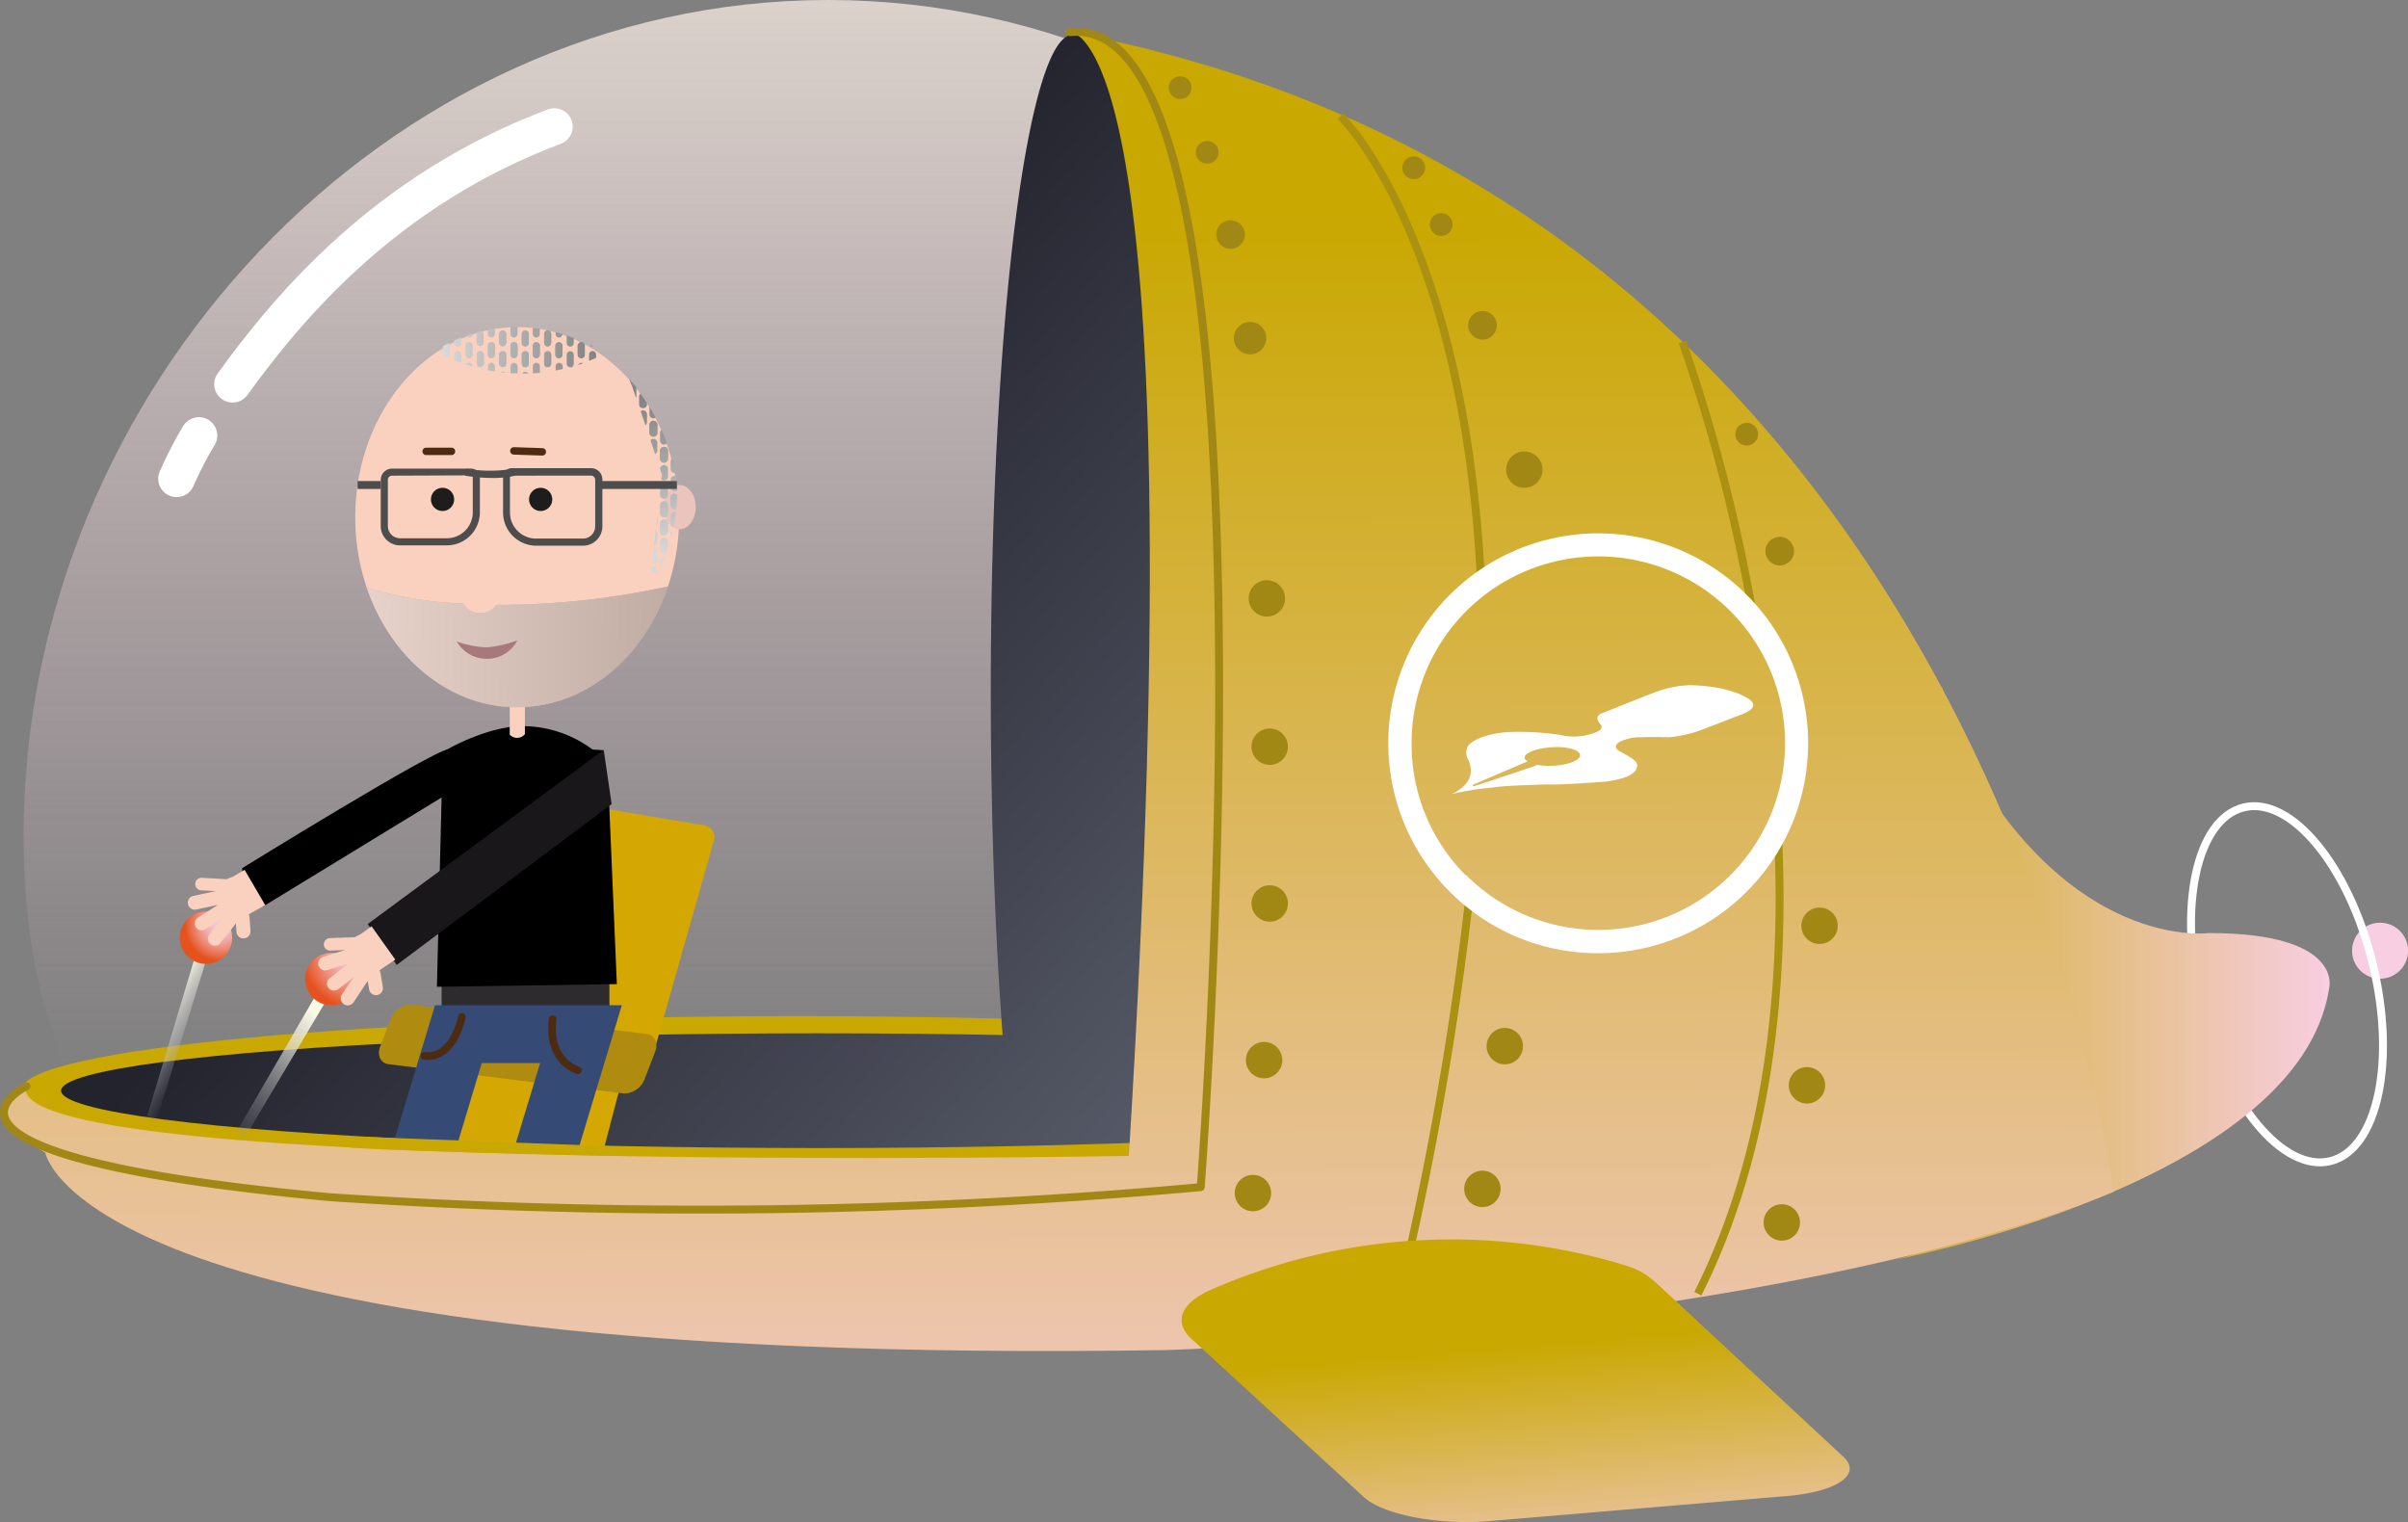 <svg xmlns="http://www.w3.org/2000/svg" xmlns:xlink="http://www.w3.org/1999/xlink" width="304.33" height="192.34" viewBox="0 0 304.33 192.34">
  <rect x="0" y="0" width="304.33" height="192.34" fill="#808080" stroke="none"/>
  <defs>
    <style>
      .a {
        fill: url(#a);
      }

      .ac, .ae, .b, .ct, .d, .j, .k, .x {
        fill: none;
      }

      .b, .d {
        stroke: #fff;
      }

      .ae, .b, .d, .j, .x {
        stroke-linecap: round;
        stroke-linejoin: round;
      }

      .c {
        fill: url(#b);
      }

      .d {
        stroke-width: 4.64px;
      }

      .e {
        fill: url(#c);
      }

      .f {
        fill: #c9a802;
      }

      .g {
        fill: url(#d);
      }

      .h {
        fill: url(#e);
      }

      .i {
        fill: url(#f);
      }

      .j {
        stroke: #a18815;
      }

      .k {
        stroke: #ab9111;
      }

      .ct, .k {
        stroke-miterlimit: 10;
      }

      .l {
        fill: url(#g);
      }

      .m {
        fill: #fff;
      }

      .n {
        fill: #a18815;
      }

      .o {
        fill: url(#h);
      }

      .p {
        fill: url(#i);
      }

      .q {
        fill: url(#j);
      }

      .r {
        fill: url(#k);
      }

      .s {
        fill: #d4a702;
      }

      .t {
        fill: #af8b0f;
      }

      .aa, .u, .v, .w {
        fill-rule: evenodd;
      }

      .v {
        fill: #2d2b2d;
      }

      .w {
        fill: #354b76;
      }

      .ae, .x {
        stroke: #4d2b11;
      }

      .x {
        stroke-width: 0.97px;
      }

      .aa, .y {
        fill: #fad0be;
      }

      .z {
        fill: #1a171b;
      }

      .ab {
        opacity: 0.5;
        fill: url(#l);
      }

      .ad {
        fill: #ebc4be;
      }

      .ae {
        stroke-width: 0.94px;
      }

      .af {
        fill: url(#m);
      }

      .ag {
        fill: url(#n);
      }

      .ah {
        fill: url(#o);
      }

      .ai {
        fill: url(#p);
      }

      .aj {
        fill: url(#q);
      }

      .ak {
        fill: url(#r);
      }

      .al {
        fill: url(#s);
      }

      .am {
        fill: url(#t);
      }

      .an {
        fill: url(#u);
      }

      .ao {
        fill: url(#v);
      }

      .ap {
        fill: url(#w);
      }

      .aq {
        fill: url(#x);
      }

      .ar {
        fill: url(#y);
      }

      .as {
        fill: url(#z);
      }

      .at {
        fill: url(#aa);
      }

      .au {
        fill: url(#ab);
      }

      .av {
        fill: url(#ac);
      }

      .aw {
        fill: url(#ad);
      }

      .ax {
        fill: url(#ae);
      }

      .ay {
        fill: url(#af);
      }

      .az {
        fill: url(#ag);
      }

      .ba {
        fill: url(#ah);
      }

      .bb {
        fill: url(#ai);
      }

      .bc {
        fill: url(#aj);
      }

      .bd {
        fill: url(#ak);
      }

      .be {
        fill: url(#al);
      }

      .bf {
        fill: url(#am);
      }

      .bg {
        fill: url(#an);
      }

      .bh {
        fill: url(#ao);
      }

      .bi {
        fill: url(#ap);
      }

      .bj {
        fill: url(#aq);
      }

      .bk {
        fill: url(#ar);
      }

      .bl {
        fill: url(#as);
      }

      .bm {
        fill: url(#at);
      }

      .bn {
        fill: url(#au);
      }

      .bo {
        fill: url(#av);
      }

      .bp {
        fill: url(#aw);
      }

      .bq {
        fill: url(#ax);
      }

      .br {
        fill: url(#ay);
      }

      .bs {
        fill: url(#az);
      }

      .bt {
        fill: url(#ba);
      }

      .bu {
        fill: url(#bb);
      }

      .bv {
        fill: url(#bc);
      }

      .bw {
        fill: url(#bd);
      }

      .bx {
        fill: url(#be);
      }

      .by {
        fill: url(#bf);
      }

      .bz {
        fill: url(#bg);
      }

      .ca {
        fill: url(#bh);
      }

      .cb {
        fill: url(#bi);
      }

      .cc {
        fill: url(#bj);
      }

      .cd {
        fill: url(#bk);
      }

      .ce {
        fill: url(#bl);
      }

      .cf {
        fill: url(#bm);
      }

      .cg {
        fill: url(#bn);
      }

      .ch {
        fill: url(#bo);
      }

      .ci {
        fill: url(#bp);
      }

      .cj {
        fill: url(#bq);
      }

      .ck {
        fill: url(#br);
      }

      .cl {
        fill: url(#bs);
      }

      .cm {
        fill: url(#bt);
      }

      .cn {
        fill: url(#bu);
      }

      .co {
        fill: url(#bv);
      }

      .cp {
        fill: url(#bw);
      }

      .cq {
        fill: #1d1e1c;
      }

      .cr {
        fill: #a7797c;
      }

      .cs {
        fill: #4e4d4d;
      }

      .ct {
        stroke: #4e4d4d;
      }
    </style>
    <linearGradient id="a" x1="325.13" y1="113.19" x2="310.28" y2="117.43" gradientUnits="userSpaceOnUse">
      <stop offset="0.01" stop-color="#c9a802"/>
      <stop offset="1" stop-color="#f8cee2"/>
    </linearGradient>
    <linearGradient id="b" x1="104.44" y1="-49.44" x2="104.44" y2="135.17" gradientUnits="userSpaceOnUse">
      <stop offset="0.01" stop-color="#fcfae7"/>
      <stop offset="1" stop-color="#f8cee2" stop-opacity="0"/>
    </linearGradient>
    <linearGradient id="c" x1="224.42" y1="124.33" x2="294.21" y2="124.33" xlink:href="#a"/>
    <linearGradient id="d" x1="167.94" y1="193.74" x2="53.35" y2="94.36" gradientUnits="userSpaceOnUse">
      <stop offset="0" stop-color="#6f7483"/>
      <stop offset="1" stop-color="#22232d"/>
    </linearGradient>
    <linearGradient id="e" x1="213.14" y1="141.08" x2="98.56" y2="41.71" xlink:href="#d"/>
    <linearGradient id="f" x1="133.36" y1="26.28" x2="133.83" y2="213.49" xlink:href="#a"/>
    <linearGradient id="g" x1="1697.78" y1="1818.39" x2="1756.56" y2="1818.39" gradientTransform="matrix(0.61, 0.57, -1.62, 0.14, 2084.04, -1051.37)" xlink:href="#a"/>
    <linearGradient id="h" x1="-2019.62" y1="1159.28" x2="-2012.34" y2="1159.28" gradientTransform="translate(2346.81 205.13) rotate(31.74)" gradientUnits="userSpaceOnUse">
      <stop offset="0.01" stop-color="#fcfae7"/>
      <stop offset="1" stop-color="#858b9e" stop-opacity="0"/>
    </linearGradient>
    <linearGradient id="i" x1="-1038.23" y1="493.53" x2="-1046.38" y2="512.56" gradientTransform="translate(1173.45 -66.75) rotate(15.66)" xlink:href="#h"/>
    <radialGradient id="j" cx="-2018.49" cy="1144.9" r="4.56" gradientTransform="matrix(0, 1, -1, 0, 1173.07, 2137.46)" gradientUnits="userSpaceOnUse">
      <stop offset="0" stop-color="#f8cee2"/>
      <stop offset="0.1" stop-color="#f7c9db"/>
      <stop offset="0.26" stop-color="#f5bdc7"/>
      <stop offset="0.45" stop-color="#f2a8a6"/>
      <stop offset="0.66" stop-color="#ee8b78"/>
      <stop offset="0.88" stop-color="#e8673f"/>
      <stop offset="1" stop-color="#e5521e"/>
    </radialGradient>
    <radialGradient id="k" cx="-1035.96" cy="485.2" r="6.68" gradientTransform="translate(530.62 1161.54) rotate(90)" xlink:href="#j"/>
    <linearGradient id="l" data-name="Nouvelle nuance de dégradé 1 2" x1="44.59" y1="80.97" x2="85.8" y2="81.65" gradientUnits="userSpaceOnUse">
      <stop offset="0" stop-color="#d8d8d8"/>
      <stop offset="1" stop-color="#848585"/>
    </linearGradient>
    <linearGradient id="m" x1="55.93" y1="43.65" x2="74.28" y2="43.95" xlink:href="#l"/>
    <linearGradient id="n" x1="55.94" y1="42.92" x2="74.3" y2="43.22" xlink:href="#l"/>
    <linearGradient id="o" x1="55.95" y1="42.07" x2="74.3" y2="42.37" xlink:href="#l"/>
    <linearGradient id="p" x1="55.94" y1="42.45" x2="74.32" y2="42.75" xlink:href="#l"/>
    <linearGradient id="q" x1="55.95" y1="41.69" x2="74.32" y2="41.99" xlink:href="#l"/>
    <linearGradient id="r" x1="55.94" y1="42.37" x2="74.31" y2="42.67" xlink:href="#l"/>
    <linearGradient id="s" x1="55.95" y1="41.55" x2="74.32" y2="41.85" xlink:href="#l"/>
    <linearGradient id="t" x1="55.93" y1="42.32" x2="74.31" y2="42.62" xlink:href="#l"/>
    <linearGradient id="u" x1="55.95" y1="41.57" x2="74.32" y2="41.87" xlink:href="#l"/>
    <linearGradient id="v" x1="55.93" y1="42.27" x2="74.31" y2="42.57" xlink:href="#l"/>
    <linearGradient id="w" x1="55.95" y1="41.8" x2="74.31" y2="42.1" xlink:href="#l"/>
    <linearGradient id="x" x1="55.92" y1="42.56" x2="74.3" y2="42.86" xlink:href="#l"/>
    <linearGradient id="y" x1="55.93" y1="43.1" x2="74.29" y2="43.4" xlink:href="#l"/>
    <linearGradient id="z" x1="55.92" y1="43.97" x2="74.3" y2="44.27" xlink:href="#l"/>
    <linearGradient id="aa" x1="55.91" y1="44.79" x2="74.28" y2="45.09" xlink:href="#l"/>
    <linearGradient id="ab" x1="55.92" y1="43.92" x2="74.3" y2="44.22" xlink:href="#l"/>
    <linearGradient id="ac" x1="55.9" y1="45.03" x2="74.28" y2="45.33" xlink:href="#l"/>
    <linearGradient id="ad" x1="55.91" y1="43.88" x2="74.29" y2="44.18" xlink:href="#l"/>
    <linearGradient id="ae" x1="55.9" y1="44.99" x2="74.27" y2="45.29" xlink:href="#l"/>
    <linearGradient id="af" x1="55.91" y1="43.83" x2="74.29" y2="44.13" xlink:href="#l"/>
    <linearGradient id="ag" x1="55.89" y1="44.94" x2="74.27" y2="45.24" xlink:href="#l"/>
    <linearGradient id="ah" x1="55.91" y1="43.78" x2="74.29" y2="44.08" xlink:href="#l"/>
    <linearGradient id="ai" x1="55.89" y1="44.9" x2="74.27" y2="45.2" xlink:href="#l"/>
    <linearGradient id="aj" x1="55.91" y1="43.74" x2="74.28" y2="44.04" xlink:href="#l"/>
    <linearGradient id="ak" x1="55.89" y1="44.85" x2="74.27" y2="45.15" xlink:href="#l"/>
    <linearGradient id="al" x1="55.9" y1="43.69" x2="74.28" y2="43.99" xlink:href="#l"/>
    <linearGradient id="am" x1="55.91" y1="44.4" x2="74.27" y2="44.7" xlink:href="#l"/>
    <linearGradient id="an" x1="55.89" y1="45.75" x2="74.25" y2="46.05" xlink:href="#l"/>
    <linearGradient id="ao" x1="55.89" y1="46.02" x2="74.25" y2="46.32" xlink:href="#l"/>
    <linearGradient id="ap" x1="55.88" y1="46.64" x2="74.24" y2="46.94" xlink:href="#l"/>
    <linearGradient id="aq" x1="55.88" y1="46.1" x2="74.25" y2="46.4" xlink:href="#l"/>
    <linearGradient id="ar" x1="55.88" y1="46.66" x2="74.23" y2="46.96" xlink:href="#l"/>
    <linearGradient id="as" x1="55.88" y1="46.05" x2="74.25" y2="46.35" xlink:href="#l"/>
    <linearGradient id="at" x1="55.88" y1="46.52" x2="74.24" y2="46.82" xlink:href="#l"/>
    <linearGradient id="au" x1="55.89" y1="45.84" x2="74.25" y2="46.14" xlink:href="#l"/>
    <linearGradient id="av" x1="55.91" y1="45.43" x2="74.25" y2="45.72" xlink:href="#l"/>
    <linearGradient id="aw" x1="79.97" y1="69.66" x2="79.72" y2="50.41" xlink:href="#l"/>
    <linearGradient id="ax" x1="83.21" y1="69.62" x2="82.96" y2="50.37" xlink:href="#l"/>
    <linearGradient id="ay" x1="79.75" y1="69.66" x2="79.5" y2="50.41" xlink:href="#l"/>
    <linearGradient id="az" x1="80.17" y1="69.66" x2="79.92" y2="50.41" xlink:href="#l"/>
    <linearGradient id="ba" x1="81.3" y1="69.64" x2="81.05" y2="50.39" xlink:href="#l"/>
    <linearGradient id="bb" x1="81.38" y1="69.64" x2="81.13" y2="50.39" xlink:href="#l"/>
    <linearGradient id="bc" x1="82.48" y1="69.63" x2="82.23" y2="50.38" xlink:href="#l"/>
    <linearGradient id="bd" x1="82.57" y1="69.63" x2="82.32" y2="50.38" xlink:href="#l"/>
    <linearGradient id="be" x1="83.83" y1="69.61" x2="83.58" y2="50.36" xlink:href="#l"/>
    <linearGradient id="bf" x1="82.61" y1="69.63" x2="82.36" y2="50.38" xlink:href="#l"/>
    <linearGradient id="bg" x1="83.86" y1="69.61" x2="83.61" y2="50.36" xlink:href="#l"/>
    <linearGradient id="bh" x1="82.97" y1="69.62" x2="82.72" y2="50.37" xlink:href="#l"/>
    <linearGradient id="bi" x1="83.84" y1="69.61" x2="83.59" y2="50.36" xlink:href="#l"/>
    <linearGradient id="bj" x1="84.95" y1="69.59" x2="84.7" y2="50.34" xlink:href="#l"/>
    <linearGradient id="bk" x1="83.8" y1="69.61" x2="83.55" y2="50.36" xlink:href="#l"/>
    <linearGradient id="bl" x1="85.08" y1="69.59" x2="84.83" y2="50.34" xlink:href="#l"/>
    <linearGradient id="bm" x1="83.77" y1="69.61" x2="83.52" y2="50.36" xlink:href="#l"/>
    <linearGradient id="bn" x1="85.06" y1="69.59" x2="84.81" y2="50.34" xlink:href="#l"/>
    <linearGradient id="bo" x1="82.84" y1="69.62" x2="82.59" y2="50.37" xlink:href="#l"/>
    <linearGradient id="bp" x1="83.74" y1="69.61" x2="83.49" y2="50.36" xlink:href="#l"/>
    <linearGradient id="bq" x1="84.94" y1="69.59" x2="84.69" y2="50.34" xlink:href="#l"/>
    <linearGradient id="br" x1="82.67" y1="69.62" x2="82.42" y2="50.37" xlink:href="#l"/>
    <linearGradient id="bs" x1="83.71" y1="69.61" x2="83.46" y2="50.36" xlink:href="#l"/>
    <linearGradient id="bt" x1="84.67" y1="69.6" x2="84.42" y2="50.35" xlink:href="#l"/>
    <linearGradient id="bu" x1="82.51" y1="69.63" x2="82.26" y2="50.38" xlink:href="#l"/>
    <linearGradient id="bv" x1="83.49" y1="69.61" x2="83.24" y2="50.36" xlink:href="#l"/>
    <linearGradient id="bw" x1="82.44" y1="69.63" x2="82.19" y2="50.38" xlink:href="#l"/>
  </defs>
  <title>smarin</title>
  <circle class="a" cx="300.8" cy="120.14" r="3.54"/>
  <ellipse class="b" cx="288.82" cy="124.11" rx="11.14" ry="23.01" transform="translate(-21.03 72.64) rotate(-13.78)"/>
  <path class="c" d="M206.12,105.37c0,56.16-45.52,73.45-101.68,73.45-40.81,0-76-9.13-92.19-35.67-6.09-10-9.49-22.43-9.49-37.78C2.76,49.22,48.28-.28,104.44-.28S206.12,49.22,206.12,105.37Z" transform="translate(0.22 0.28)"/>
  <g>
    <path class="d" d="M29.17,48.27c7.08-9.77,19.37-24.56,40.67-32.55" transform="translate(0.22 0.28)"/>
    <path class="d" d="M22.1,60.22a48.59,48.59,0,0,1,2.82-5.46" transform="translate(0.22 0.28)"/>
  </g>
  <path class="e" d="M245.17,86.47S271.5,151.84,238.9,159h0s51.55-9.71,55.25-34.44c0,0,1.85-6.93-15.26-6.93,0,0-20.29,2.77-34.39-29.83" transform="translate(0.22 0.28)"/>
  <path class="f" d="M199,137.43c0,5.14-44.38,9.8-98.65,9.69C37.65,147,2.5,142.57,2.5,137.43s44-9.3,98.25-9.3S199,132.3,199,137.43Z" transform="translate(0.22 0.28)"/>
  <ellipse class="g" cx="103.47" cy="137.83" rx="95.75" ry="7.25"/>
  <path class="h" d="M145.64,135.87a397.38,397.38,0,0,0,2.88-48.75c0-57.33-7.5-83-13.18-83S125,40.64,125,87.12c0,18.5.73,35.59,2,49.48Z" transform="translate(0.22 0.28)"/>
  <path class="i" d="M5.51,145.39s4.36,27.09,141.7,24.94c0,0,76.06-2.38,119.7-20,0,0-16-125.22-132.62-146.69,0,0,17.26-6.31,8.16,142.15,0,0-138.86,2.6-139.43-8.38C3,137.4-4.27,139.43,5.51,145.39Z" transform="translate(0.22 0.28)"/>
  <path class="j" d="M3.13,137s-18.37,8.69,38.22,14a701.5,701.5,0,0,0,110.18-1.26S163,.72,135,3.79" transform="translate(0.22 0.28)"/>
  <path class="k" d="M185.4,113.84a424.77,424.77,0,0,1-10,54.65" transform="translate(0.22 0.28)"/>
  <path class="k" d="M169.19,14.4S185,29.47,187,74.12" transform="translate(0.22 0.28)"/>
  <path class="k" d="M224.46,104.49c1,19.63-1.09,40.84-10.1,58.72" transform="translate(0.22 0.28)"/>
  <path class="k" d="M212.42,42.94a218,218,0,0,1,9,35.09" transform="translate(0.22 0.28)"/>
  <path class="l" d="M203.05,159c3.72,1.06,4.35,1.26,6.72,3.46l23,21.37c2.37,2.2-.82,4.41-7.12,4.94l-37.74,3.18c-6.3.53-13.33-.82-15.71-3l-22-20.19c-1.08-1-2.66-3.72,2.75-6.11A75.69,75.69,0,0,1,203.05,159Z" transform="translate(0.22 0.28)"/>
  <g>
    <path class="m" d="M183,112.4a26.53,26.53,0,1,1,18.77,7.78A26.36,26.36,0,0,1,183,112.4Zm2.09-2.08a23.6,23.6,0,1,0-6.91-16.68A23.45,23.45,0,0,0,185,110.31Z" transform="translate(0.22 0.28)"/>
    <path class="m" d="M183.27,100.06s2.15-.88,2.37-2.59a3.17,3.17,0,0,0-.4-1.94,1.74,1.74,0,0,1,.07-1.54s.9-1.4,4.9-1.75a35,35,0,0,1,6.74.35,7.34,7.34,0,0,0,4-.15s1.08-.31,1.19-.63a.57.57,0,0,0,0-.47,1.7,1.7,0,0,1-.47-.73.65.65,0,0,1,.43-.69s6-2.43,7.29-2.88a13.65,13.65,0,0,1,3.89-.73,21.78,21.78,0,0,1,4.06.42,20.24,20.24,0,0,1,2.28.69c.19.15,3.67,1.31.23,2.6L215,91.89a16,16,0,0,1-4.28,1s-2.4-.07-3.36,0a6.05,6.05,0,0,0-2.55.43s-1.7.63-.17,1.43c0,0,1.92.95,2,1.47,0,0,.33.59-.59,1.28,0,0-.6.62-3.39,1,0,0-6,.45-7.4.35,0,0-5.65.13-6.86.4A34.42,34.42,0,0,0,183.27,100.06Zm9.56-4.12-6.74,2.88c-.27.12-.27.34.08.22,0,0,7.35-2.4,7.91-2.66a9.24,9.24,0,0,0,1.93.11c1.94-.08,3.49-.69,3.47-1.34s-1.6-1.13-3.54-1-3.49.68-3.47,1.34C192.47,95.64,192.62,95.8,192.83,95.94Z" transform="translate(0.22 0.28)"/>
  </g>
  <circle class="n" cx="158.35" cy="150.77" r="2.3"/>
  <circle class="n" cx="187.35" cy="150.24" r="2.3"/>
  <circle class="n" cx="225.19" cy="154.48" r="2.3"/>
  <circle class="n" cx="228.37" cy="137.15" r="2.3"/>
  <circle class="n" cx="229.96" cy="116.99" r="2.3"/>
  <circle class="n" cx="190.18" cy="132.2" r="2.3"/>
  <circle class="n" cx="192.65" cy="59.35" r="2.3"/>
  <circle class="n" cx="159.76" cy="133.97" r="2.3"/>
  <circle class="n" cx="160.47" cy="114.17" r="2.3"/>
  <circle class="n" cx="160.47" cy="94.36" r="2.3"/>
  <circle class="n" cx="160.11" cy="75.62" r="2.3"/>
  <circle class="n" cx="157.99" cy="42.73" r="2.05"/>
  <circle class="n" cx="155.52" cy="29.64" r="1.81"/>
  <circle class="n" cx="187.36" cy="41.11" r="1.81"/>
  <circle class="n" cx="224.93" cy="69.65" r="1.81"/>
  <circle class="n" cx="149.15" cy="11.07" r="1.44"/>
  <circle class="n" cx="178.67" cy="21.2" r="1.44"/>
  <circle class="n" cx="220.76" cy="54.87" r="1.44"/>
  <circle class="n" cx="152.57" cy="19.25" r="1.44"/>
  <circle class="n" cx="182.14" cy="28.38" r="1.44"/>
  <polygon class="o" points="19.69 141.86 18.62 140.98 25.16 119.19 26.59 119.63 19.69 141.86"/>
  <polygon class="p" points="29.73 143.31 30.89 143.84 42.65 124.05 41.35 123.29 29.73 143.31"/>
  <circle class="q" cx="25.82" cy="118.22" r="3.31" transform="translate(-88.09 78.27) rotate(-58.26)"/>
  <circle class="r" cx="41.65" cy="123.44" r="3.31" transform="translate(-88.23 130.49) rotate(-74.33)"/>
  <g>
    <polygon class="s" points="58.68 135.25 55.74 144.4 76.35 145.08 78.93 135.18 58.68 135.25"/>
    <path class="s" d="M82.72,131.62a3,3,0,0,1-2.79,1.92l-22.28-3.12c-1.25,0-2-.87-1.74-1.93l7.24-26.4A3,3,0,0,1,66,100.17l22.28,3.78c1.25,0,2,.87,1.74,1.94Z" transform="translate(0.22 0.28)"/>
    <path class="t" d="M81.26,136.05a2.76,2.76,0,0,1-2.64,1.85l-29.76-3.7c-1-.13-1.47-1.17-1-2.32l1.29-3.34a2.77,2.77,0,0,1,2.64-1.85l29.76,3.7c1,.13,1.47,1.17,1,2.32Z" transform="translate(0.22 0.28)"/>
    <circle class="t" cx="73.52" cy="111.76" r="1.9"/>
    <circle class="t" cx="71.62" cy="122.04" r="1.9"/>
  </g>
  <path class="u" d="M75.3,94.94a14.88,14.88,0,0,0-8.95-3.45c-4.75-.22-10.29,3.07-10.29,3.07" transform="translate(0.22 0.28)"/>
  <polygon class="v" points="77.02 127.15 55.81 127.09 55.81 122.55 77.02 122.61 77.02 127.15"/>
  <polygon class="w" points="73.08 145.28 78.59 127.03 54.98 127.03 49.67 144.62 57.69 144.95 60.89 134.34 68.26 134.34 64.99 145.15 73.08 145.28"/>
  <path class="x" d="M69.63,128.51s-.91,4.92,3.19,6.47" transform="translate(0.22 0.28)"/>
  <path class="x" d="M58.15,128.23s-1,5.38-4.74,4.92" transform="translate(0.22 0.28)"/>
  <g>
    <path class="x" d="M78.92,100.32" transform="translate(0.22 0.28)"/>
    <path d="M76,94.52c-7.08-.37-3.81-.33-3.82-.33l-15.79.24c-1.87.09-26,15-26,15,0,2.28,1,5.46,2.86,4.71L55.59,100.5,55,124.42l22.74-.34-1-23.42Z" transform="translate(0.22 0.28)"/>
  </g>
  <path class="y" d="M31.45,117.43l-.14-1.86a.87.87,0,0,0-.09-.31l2.08-1.16-2.61-4.46-1.56.91a2.63,2.63,0,0,0-.66.27.88.88,0,0,0-.18,0l-3-.17a.79.79,0,0,0-.09,1.58l1.83.1-2.84.61a.88.88,0,0,0,.37,1.72l2.76-.59,0,0-2.51,1.61a.88.88,0,0,0-.27,1.21.87.87,0,0,0,1.21.26l2.13-1.37-1.66,2.06a.88.88,0,0,0,1.37,1.1l2-2.52.09,1.14a.88.88,0,0,0,1.75-.13Z" transform="translate(0.22 0.28)"/>
  <polygon class="z" points="50.14 121.94 77.3 101.61 76.3 94.77 46.47 116.77 50.14 121.94"/>
  <path class="y" d="M48.17,124.49l-.31-1.84a.84.84,0,0,0-.12-.31l2-1.35-3-4.21-1.46,1.05a2.52,2.52,0,0,0-.63.33.6.6,0,0,0-.18,0l-3,.11a.79.79,0,0,0,.06,1.58l1.83-.07-2.77.87a.88.88,0,0,0,.52,1.68l2.69-.84,0,0-2.35,1.84a.88.88,0,1,0,1.08,1.39l2-1.56L43,125.38a.88.88,0,0,0,1.47,1l1.78-2.7.19,1.13a.88.88,0,0,0,1.73-.3Z" transform="translate(0.22 0.28)"/>
  <path class="f" d="M42.68,143.27l34,1.29.51,1.21s-29-.54-34.16-1.12Z" transform="translate(0.22 0.28)"/>
  <path class="aa" d="M64.2,88v4.56a1.27,1.27,0,0,0,1.92-.07V88Z" transform="translate(0.22 0.28)"/>
  <g>
    <path class="y" d="M60.48,77.22a2.55,2.55,0,0,0,2.06-1.06A99.58,99.58,0,0,0,84.2,73.83a27.69,27.69,0,0,0,1.41-8.77c0-13.29-9.16-24-20.46-24s-20.47,10.76-20.47,24A27.67,27.67,0,0,0,46.13,74a48,48,0,0,0,12.18,2A2.55,2.55,0,0,0,60.48,77.22Z" transform="translate(0.22 0.28)"/>
    <path class="y" d="M65.14,89.1c8.67,0,16.07-6.33,19.05-15.27a99.58,99.58,0,0,1-21.65,2.33A2.55,2.55,0,0,1,58.32,76a48,48,0,0,1-12.18-2C49.15,82.83,56.52,89.1,65.14,89.1Z" transform="translate(0.22 0.28)"/>
    <path class="ab" d="M65.14,89.1c8.67,0,16.07-6.33,19.05-15.27a99.58,99.58,0,0,1-21.65,2.33A2.55,2.55,0,0,1,58.32,76a48,48,0,0,1-12.18-2C49.15,82.83,56.52,89.1,65.14,89.1Z" transform="translate(0.22 0.28)"/>
  </g>
  <ellipse class="ac" cx="65.66" cy="65.49" rx="20.47" ry="24.05"/>
  <ellipse class="ad" cx="85.9" cy="64.08" rx="2.03" ry="2.79"/>
  <line class="ae" x1="53.86" y1="57.04" x2="57.06" y2="57.04"/>
  <line class="ae" x1="68.54" y1="57.1" x2="64.94" y2="56.98"/>
  <g>
    <path class="af" d="M72.8,43.42a.44.44,0,1,1,.89,0v1.11a.44.44,0,1,1-.89,0Zm-2.82,0a.44.44,0,1,1,.89,0v1.11a.44.44,0,1,1-.89,0Zm-1.43-1.49a.44.44,0,1,1,.89,0V43a.44.44,0,1,1-.89,0Zm0,2.62a.44.44,0,1,1,.89,0v1.11a.44.44,0,1,1-.89,0Zm-1.43-1.14a.44.44,0,1,1,.89,0v1.11a.44.44,0,1,1-.89,0ZM59.5,44.53a.44.44,0,1,1-.89,0V43.42a.44.44,0,1,1,.89,0Zm1.43,1.13a.44.44,0,1,1-.89,0V44.55a.44.44,0,1,1,.89,0Zm1.39-1.13a.44.44,0,1,1-.89,0V43.42a.44.44,0,1,1,.89,0Zm1.43,1.13a.44.44,0,1,1-.89,0V44.55a.44.44,0,1,1,.89,0Zm0-2.62a.44.44,0,1,1-.89,0V41.93a.44.44,0,1,1,.89,0Zm1.43,1.49a.44.44,0,1,1-.89,0V43.42a.44.44,0,1,1,.89,0Zm.54-2.6a.44.44,0,1,1,.89,0V43a.44.44,0,1,1-.89,0Zm0,2.62a.44.44,0,1,1,.89,0v1.11a.44.44,0,1,1-.89,0Z" transform="translate(0.22 0.28)"/>
    <path class="ag" d="M57.62,43.52a.46.46,0,0,0,.44-.47v-.67l-.89.37V43A.46.46,0,0,0,57.62,43.52Z" transform="translate(0.22 0.28)"/>
    <path class="ah" d="M59.05,42.38a.46.46,0,0,0,.44-.47v0l-.82.27A.43.43,0,0,0,59.05,42.38Z" transform="translate(0.22 0.28)"/>
    <path class="ai" d="M60,43a.44.44,0,1,0,.89,0V41.93a.47.47,0,0,0-.22-.4l-.58.14a.49.49,0,0,0-.08.26Z" transform="translate(0.22 0.28)"/>
    <path class="aj" d="M61.88,42.38a.46.46,0,0,0,.44-.47v-.7c-.3,0-.59.09-.89.15v.55A.46.46,0,0,0,61.88,42.38Z" transform="translate(0.22 0.28)"/>
    <path class="ak" d="M63.31,41.46a.46.46,0,0,0-.44.47V43a.44.44,0,1,0,.89,0V41.93A.46.46,0,0,0,63.31,41.46Z" transform="translate(0.22 0.28)"/>
    <path class="al" d="M64.74,42.38a.46.46,0,0,0,.44-.47V41h-.89v.89A.46.46,0,0,0,64.74,42.38Z" transform="translate(0.22 0.28)"/>
    <path class="am" d="M66.17,43.52a.46.46,0,0,0,.44-.47V41.93a.44.44,0,1,0-.89,0V43A.46.46,0,0,0,66.17,43.52Z" transform="translate(0.22 0.28)"/>
    <path class="an" d="M67.56,42.38a.46.46,0,0,0,.44-.47v-.66l-.89-.12v.78A.46.46,0,0,0,67.56,42.38Z" transform="translate(0.22 0.28)"/>
    <path class="ao" d="M69,43.52a.46.46,0,0,0,.44-.47V41.93a.44.44,0,1,0-.89,0V43A.46.46,0,0,0,69,43.52Z" transform="translate(0.22 0.28)"/>
    <path class="ap" d="M70.42,42.38a.46.46,0,0,0,.44-.45L70,41.68v.22A.46.46,0,0,0,70.42,42.38Z" transform="translate(0.22 0.28)"/>
    <path class="aq" d="M71.85,43.52a.46.46,0,0,0,.44-.47v-.62l-.89-.31V43A.46.46,0,0,0,71.85,43.52Z" transform="translate(0.22 0.28)"/>
    <path class="ar" d="M74.67,43.52l.08,0-.44-.21A.43.43,0,0,0,74.67,43.52Z" transform="translate(0.22 0.28)"/>
    <path class="as" d="M56.64,44.53V43.42a.49.49,0,0,0-.14-.34l-.75.39v1.06l.73.36A.48.48,0,0,0,56.64,44.53Z" transform="translate(0.22 0.28)"/>
    <path class="at" d="M57.62,44.08a.46.46,0,0,0-.44.47v.67c.29.12.59.23.89.34v-1A.46.46,0,0,0,57.62,44.08Z" transform="translate(0.22 0.28)"/>
    <path class="au" d="M59.05,42.94a.46.46,0,0,0-.44.47v1.11a.44.44,0,1,0,.89,0V43.42A.46.46,0,0,0,59.05,42.94Z" transform="translate(0.22 0.28)"/>
    <path class="av" d="M60.48,44.08a.46.46,0,0,0-.44.47v1.11a.44.44,0,1,0,.89,0V44.55A.46.46,0,0,0,60.48,44.08Z" transform="translate(0.22 0.28)"/>
    <path class="aw" d="M61.88,42.94a.46.46,0,0,0-.44.47v1.11a.44.44,0,1,0,.89,0V43.42A.46.46,0,0,0,61.88,42.94Z" transform="translate(0.22 0.28)"/>
    <path class="ax" d="M63.31,44.08a.46.46,0,0,0-.44.47v1.11a.44.44,0,1,0,.89,0V44.55A.46.46,0,0,0,63.31,44.08Z" transform="translate(0.22 0.28)"/>
    <path class="ay" d="M64.74,42.94a.46.46,0,0,0-.44.47v1.11a.44.44,0,1,0,.89,0V43.42A.46.46,0,0,0,64.74,42.94Z" transform="translate(0.22 0.28)"/>
    <path class="az" d="M66.17,46.14a.46.46,0,0,0,.44-.47V44.55a.44.44,0,1,0-.89,0v1.11A.46.46,0,0,0,66.17,46.14Z" transform="translate(0.22 0.28)"/>
    <path class="ba" d="M67.56,45a.46.46,0,0,0,.44-.47V43.42a.44.44,0,1,0-.89,0v1.11A.46.46,0,0,0,67.56,45Z" transform="translate(0.22 0.28)"/>
    <path class="bb" d="M69,46.14a.46.46,0,0,0,.44-.47V44.55a.44.44,0,1,0-.89,0v1.11A.46.46,0,0,0,69,46.14Z" transform="translate(0.22 0.28)"/>
    <path class="bc" d="M70.42,45a.46.46,0,0,0,.44-.47V43.42a.44.44,0,1,0-.89,0v1.11A.46.46,0,0,0,70.42,45Z" transform="translate(0.22 0.28)"/>
    <path class="bd" d="M72.29,45.67V44.55a.44.44,0,1,0-.89,0v1.11a.46.46,0,0,0,.44.47l.08,0,.11,0A.48.48,0,0,0,72.29,45.67Z" transform="translate(0.22 0.28)"/>
    <path class="be" d="M73.24,45a.46.46,0,0,0,.44-.47V43.42a.44.44,0,1,0-.89,0v1.11A.46.46,0,0,0,73.24,45Z" transform="translate(0.22 0.28)"/>
    <path class="bf" d="M74.67,44.08a.46.46,0,0,0-.44.47v.77c.3-.12.6-.25.89-.39v-.38A.46.46,0,0,0,74.67,44.08Z" transform="translate(0.22 0.28)"/>
    <path class="bg" d="M59.05,45.57a.43.43,0,0,0-.36.22l.81.25A.46.46,0,0,0,59.05,45.57Z" transform="translate(0.22 0.28)"/>
    <path class="bh" d="M61.88,45.57a.46.46,0,0,0-.44.47v.47l.89.15V46A.46.46,0,0,0,61.88,45.57Z" transform="translate(0.22 0.28)"/>
    <path class="bi" d="M63.09,46.77l.52.06a.43.43,0,0,0-.3-.13A.41.41,0,0,0,63.09,46.77Z" transform="translate(0.22 0.28)"/>
    <path class="bj" d="M64.74,45.57a.46.46,0,0,0-.44.47v.85l.89,0V46A.46.46,0,0,0,64.74,45.57Z" transform="translate(0.22 0.28)"/>
    <path class="bk" d="M66.17,46.7a.43.43,0,0,0-.38.24h.75A.43.43,0,0,0,66.17,46.7Z" transform="translate(0.22 0.28)"/>
    <path class="bl" d="M67.56,45.57a.46.46,0,0,0-.44.47v.87l.89-.07V46A.46.46,0,0,0,67.56,45.57Z" transform="translate(0.22 0.28)"/>
    <path class="bm" d="M68.79,46.76l.28,0-.08,0A.41.41,0,0,0,68.79,46.76Z" transform="translate(0.22 0.28)"/>
    <path class="bn" d="M70.42,45.57A.46.46,0,0,0,70,46v.54l.89-.18V46A.46.46,0,0,0,70.42,45.57Z" transform="translate(0.22 0.28)"/>
    <path class="bo" d="M72.85,45.84l.61-.21a.41.41,0,0,0-.21-.06A.44.44,0,0,0,72.85,45.84Z" transform="translate(0.22 0.28)"/>
  </g>
  <g>
    <path class="bp" d="M80,48.41,79.64,48a.49.49,0,0,1-.23-.1l.17.46.14,0A.49.49,0,0,1,80,48.41Z" transform="translate(0.22 0.28)"/>
    <path class="bq" d="M82.86,54.39a.5.5,0,0,1-1,0v-1a.5.5,0,0,1,1,0Zm.84,3.79a.5.5,0,0,1-.5-.5v-1a.5.5,0,0,1,1,0v1A.5.5,0,0,1,83.7,58.18Zm-.5,5.42a.5.5,0,0,1,1,0v1a.5.5,0,1,1-1,0Zm0,2.3a.5.5,0,1,1,1,0v1a.5.5,0,0,1-1,0Z" transform="translate(0.22 0.28)"/>
    <path class="br" d="M79.3,47.59l.11.29a.49.49,0,0,0,.23.1Z" transform="translate(0.22 0.28)"/>
    <path class="bs" d="M80.21,48.82a.5.5,0,0,0,0-.15l-.2-.26a.49.49,0,0,0-.27-.09l-.14,0L80.16,50a.49.49,0,0,0,.05-.21Z" transform="translate(0.22 0.28)"/>
    <path class="bt" d="M80.55,49.81v1a.5.5,0,1,0,1,0v-.15c-.28-.45-.56-.85-.81-1.2A.49.49,0,0,0,80.55,49.81Z" transform="translate(0.22 0.28)"/>
    <path class="bu" d="M81.55,53.08v-1a.5.5,0,0,0-.5-.5.49.49,0,0,0-.3.11l.6,1.76A.49.49,0,0,0,81.55,53.08Z" transform="translate(0.22 0.28)"/>
    <path class="bv" d="M82.36,52.59a.49.49,0,0,0,.28-.1c-.26-.49-.52-.95-.78-1.37v1A.5.5,0,0,0,82.36,52.59Z" transform="translate(0.22 0.28)"/>
    <path class="bw" d="M82.36,52.91a.5.5,0,0,0-.5.5v1a.5.5,0,0,0,1,0v-1A.5.5,0,0,0,82.36,52.91Z" transform="translate(0.22 0.28)"/>
    <path class="bx" d="M83.2,54.41v1a.5.5,0,0,0,.5.5.49.49,0,0,0,.38-.19c-.21-.58-.44-1.14-.68-1.67A.49.49,0,0,0,83.2,54.41Z" transform="translate(0.22 0.28)"/>
    <path class="by" d="M82.86,56.68v-1a.5.5,0,0,0-.87-.33l.58,1.75A.5.5,0,0,0,82.86,56.68Z" transform="translate(0.22 0.28)"/>
    <path class="bz" d="M84.2,56.7a.5.5,0,0,0-1,0v1a.5.5,0,1,0,1,0Z" transform="translate(0.22 0.28)"/>
    <path class="ca" d="M82.85,58a.49.49,0,0,0-.07-.22Z" transform="translate(0.22 0.28)"/>
    <path class="cb" d="M84.2,60V59a.5.5,0,0,0-1,0v0l.23.69-.07.62A.5.5,0,0,0,84.2,60Z" transform="translate(0.22 0.28)"/>
    <path class="cc" d="M84.54,58v1a.5.5,0,0,0,.5.5h.05c-.1-.62-.23-1.24-.39-1.83A.49.49,0,0,0,84.54,58Z" transform="translate(0.22 0.28)"/>
    <path class="cd" d="M83.7,62.77a.5.5,0,0,0,.5-.5v-1a.5.5,0,0,0-.5-.5.49.49,0,0,0-.42.25l-.08.71v.51A.5.5,0,0,0,83.7,62.77Z" transform="translate(0.22 0.28)"/>
    <path class="ce" d="M84.54,60.31v1a.5.5,0,0,0,.5.5.49.49,0,0,0,.36-.16,7.38,7.38,0,0,0-.21-1.56c0-.08,0-.16,0-.24l-.11,0A.5.5,0,0,0,84.54,60.31Z" transform="translate(0.22 0.28)"/>
    <path class="cf" d="M83.7,65.07a.5.5,0,0,0,.5-.5v-1a.5.5,0,0,0-1,0v1A.5.5,0,0,0,83.7,65.07Z" transform="translate(0.22 0.28)"/>
    <path class="cg" d="M85,62.1a.5.5,0,0,0-.5.5v1a.5.5,0,0,0,.5.5.49.49,0,0,0,.23-.06,15.44,15.44,0,0,0,.13-1.75A.5.5,0,0,0,85,62.1Z" transform="translate(0.22 0.28)"/>
    <path class="ch" d="M82.86,65.88v-1l-.15,1.36A.5.5,0,0,0,82.86,65.88Z" transform="translate(0.22 0.28)"/>
    <path class="ci" d="M83.7,67.37a.5.5,0,0,0,.5-.5v-1a.5.5,0,1,0-1,0v1A.5.5,0,0,0,83.7,67.37Z" transform="translate(0.22 0.28)"/>
    <path class="cj" d="M84.54,64.9v1a.5.5,0,0,0,.31.46c.14-.63.27-1.26.37-1.9a.49.49,0,0,0-.67.47Z" transform="translate(0.22 0.28)"/>
    <path class="ck" d="M82.86,68.17v-1a.49.49,0,0,0-.22-.4l-.21,1.86A.49.49,0,0,0,82.86,68.17Z" transform="translate(0.22 0.28)"/>
    <path class="cl" d="M83.7,67.69a.5.5,0,0,0-.5.5v1a.5.5,0,0,0,.5.5.49.49,0,0,0,.23-.06q.13-.4.27-.85v-.56A.5.5,0,0,0,83.7,67.69Z" transform="translate(0.22 0.28)"/>
    <path class="cm" d="M84.54,67.2v.37c.07-.25.13-.5.2-.76A.49.49,0,0,0,84.54,67.2Z" transform="translate(0.22 0.28)"/>
    <path class="cn" d="M82.86,70.47v-1A.5.5,0,0,0,82.4,69l-.22,1.93a.49.49,0,0,0,.68-.46Z" transform="translate(0.22 0.28)"/>
    <path class="co" d="M83.2,70.49v1a.48.48,0,0,0,0,.13c.14-.37.34-.91.57-1.59l-.1,0A.5.5,0,0,0,83.2,70.49Z" transform="translate(0.22 0.28)"/>
    <path class="cp" d="M82.36,71.29a.49.49,0,0,0-.23.06l-.06.55.79.17v-.29A.5.5,0,0,0,82.36,71.29Z" transform="translate(0.22 0.28)"/>
  </g>
  <circle class="cq" cx="55.93" cy="63.11" r="1.47"/>
  <circle class="cq" cx="68.33" cy="63.11" r="1.47"/>
  <path class="cr" d="M61.3,81.53a13.06,13.06,0,0,1-3.79-.74,4.38,4.38,0,0,0,7.67-.15A15.32,15.32,0,0,1,61.3,81.53Z" transform="translate(0.22 0.28)"/>
  <g>
    <path class="cs" d="M56.25,68.64H50.34A2.44,2.44,0,0,1,47.9,66.2V60.36a1.43,1.43,0,0,1,1.42-1.42h10A1.12,1.12,0,0,1,60.43,60v4.42A4.19,4.19,0,0,1,56.25,68.64Zm-6.93-8.81a.52.52,0,0,0-.52.52V66.2a1.54,1.54,0,0,0,1.54,1.54h5.91a3.28,3.28,0,0,0,3.28-3.28V60a.21.21,0,0,0-.21-.21Z" transform="translate(0.22 0.28)"/>
    <path class="cs" d="M73.44,68.68H67.56a4.2,4.2,0,0,1-4.2-4.2V60a1.12,1.12,0,0,1,1.12-1.12h10a1.43,1.43,0,0,1,1.43,1.43v5.87A2.45,2.45,0,0,1,73.44,68.68Zm-9-8.85a.22.22,0,0,0-.21.21v4.44a3.3,3.3,0,0,0,3.3,3.3h5.88A1.55,1.55,0,0,0,75,66.23V60.35a.53.53,0,0,0-.53-.53Z" transform="translate(0.22 0.28)"/>
    <path class="cs" d="M62,60.12a21.32,21.32,0,0,1-3.45-.29l.16-.89a17.29,17.29,0,0,0,6,0l.22.88A12.22,12.22,0,0,1,62,60.12Z" transform="translate(0.22 0.28)"/>
  </g>
  <line class="ct" x1="75.67" y1="61.29" x2="85.54" y2="61.29"/>
  <line class="ct" x1="45.19" y1="61.29" x2="48.12" y2="61.29"/>
</svg>
